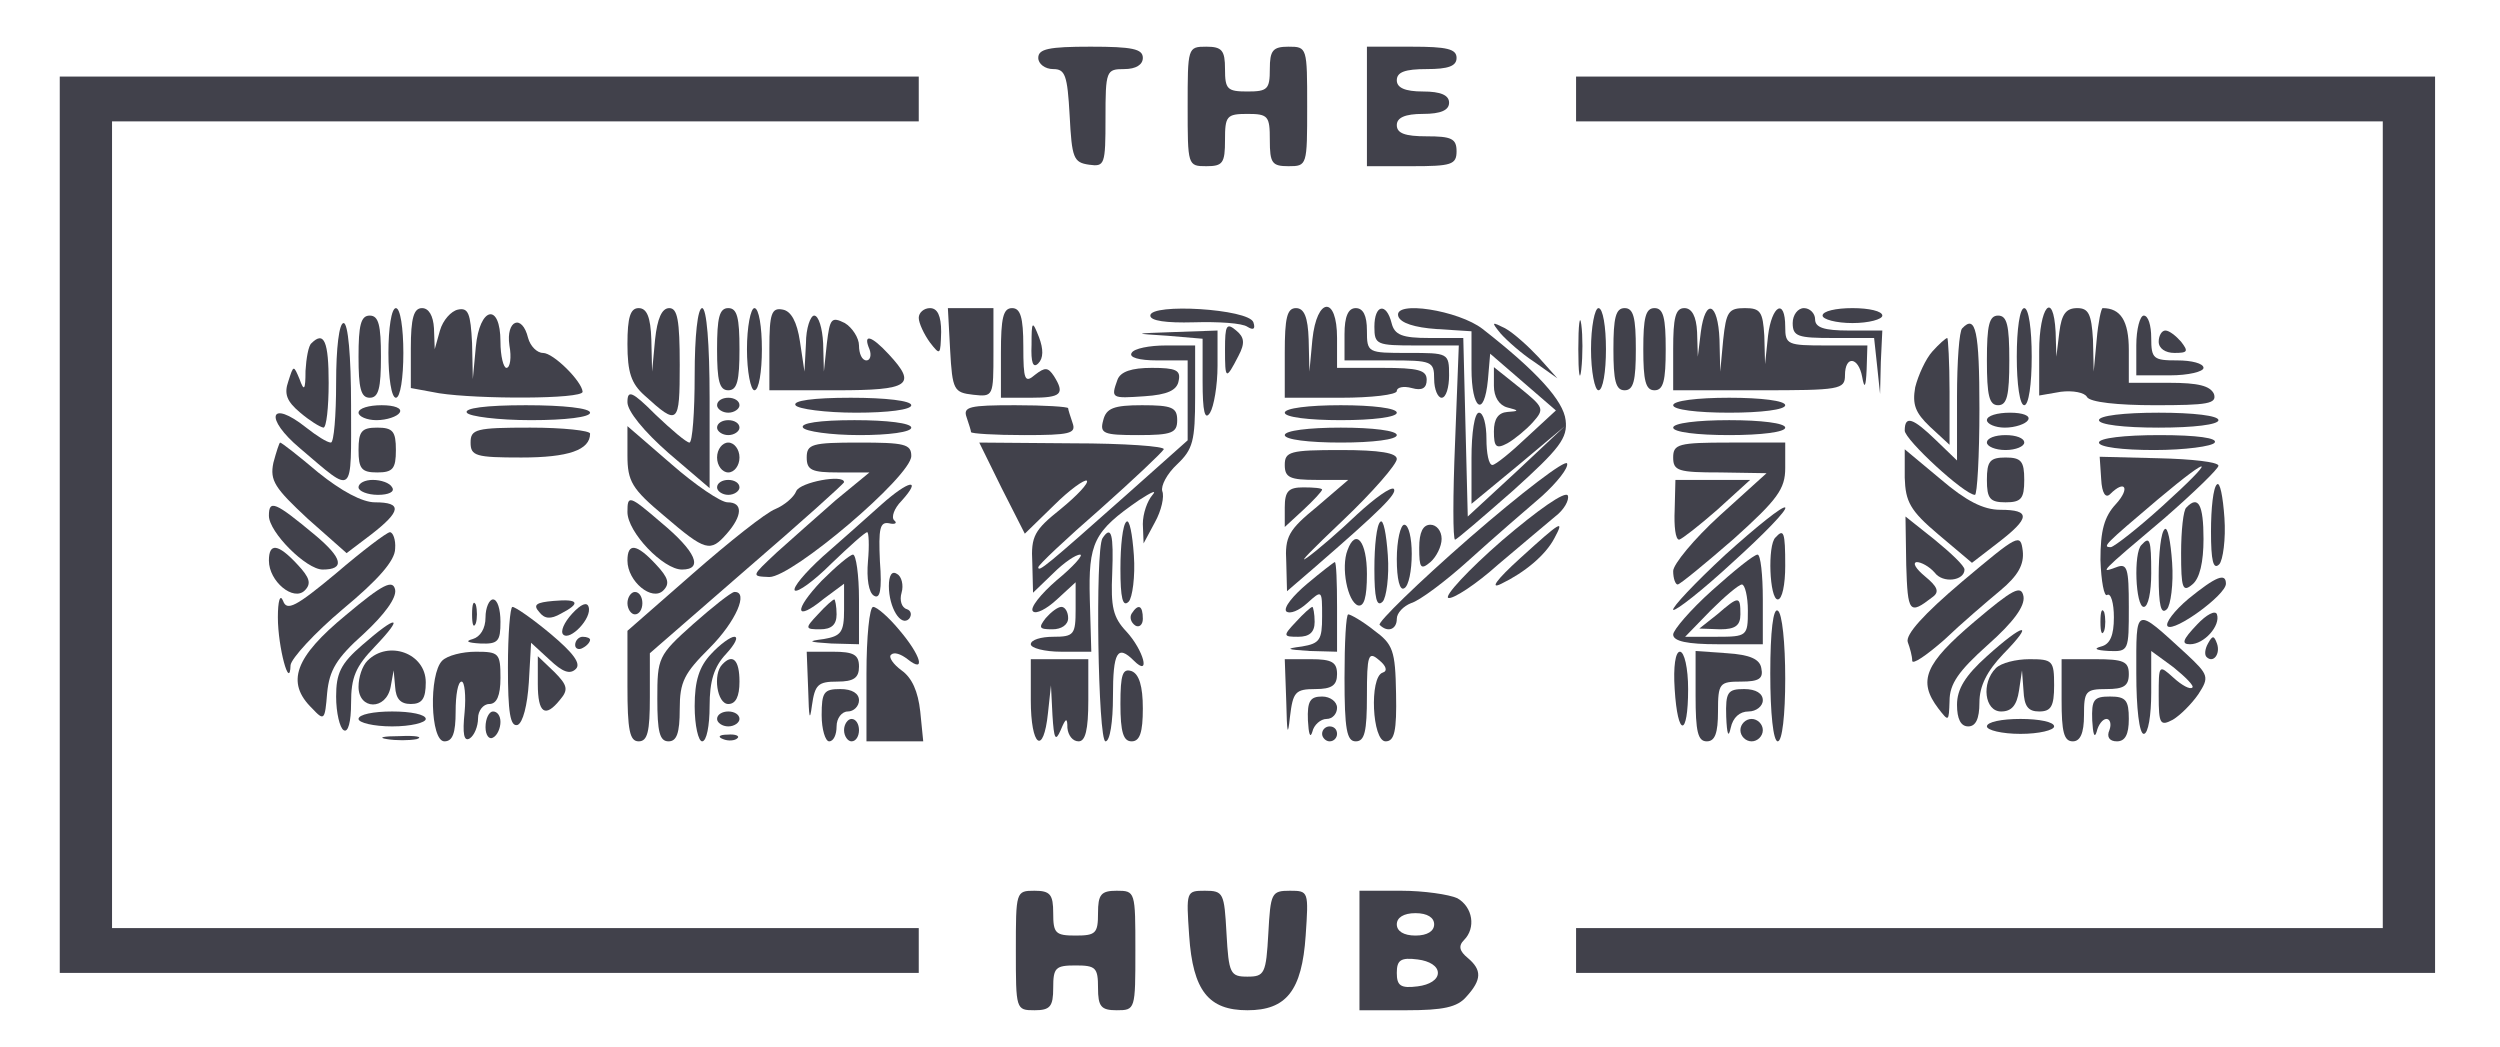 <svg width="222" height="93" viewBox="0 0 222 93" fill="none" xmlns="http://www.w3.org/2000/svg">
<path d="M92.198 5.14C92.198 5.671 92.795 6.135 93.525 6.135C94.586 6.135 94.785 6.666 94.984 10.248C95.183 14.028 95.316 14.427 96.709 14.626C98.102 14.824 98.168 14.626 98.168 10.513C98.168 6.268 98.234 6.135 99.826 6.135C100.887 6.135 101.484 5.737 101.484 5.14C101.484 4.344 100.556 4.145 96.841 4.145C93.127 4.145 92.198 4.344 92.198 5.14Z" fill="#41414B"/>
<path d="M105.464 9.452C105.464 14.692 105.464 14.758 107.122 14.758C108.582 14.758 108.781 14.493 108.781 12.437C108.781 10.314 108.913 10.115 110.77 10.115C112.628 10.115 112.76 10.314 112.76 12.437C112.76 14.493 112.959 14.758 114.419 14.758C116.077 14.758 116.077 14.692 116.077 9.452C116.077 4.212 116.077 4.146 114.419 4.146C113.026 4.146 112.76 4.477 112.76 6.135C112.76 7.926 112.561 8.125 110.77 8.125C108.98 8.125 108.781 7.926 108.781 6.135C108.781 4.477 108.515 4.146 107.122 4.146C105.464 4.146 105.464 4.212 105.464 9.452Z" fill="#41414B"/>
<path d="M121.383 9.452V14.758H125.363C128.878 14.758 129.343 14.626 129.343 13.432C129.343 12.304 128.878 12.105 126.689 12.105C124.766 12.105 124.036 11.84 124.036 11.11C124.036 10.447 124.766 10.115 126.358 10.115C127.95 10.115 128.679 9.784 128.679 9.12C128.679 8.457 127.95 8.125 126.358 8.125C124.766 8.125 124.036 7.794 124.036 7.13C124.036 6.401 124.766 6.135 126.689 6.135C128.613 6.135 129.343 5.87 129.343 5.141C129.343 4.345 128.48 4.146 125.363 4.146H121.383V9.452Z" fill="#41414B"/>
<path d="M5.306 46.596V86.394H43.446H81.585V84.404V82.414H45.767H9.949V46.596V10.778H45.767H81.585V8.788V6.799H43.446H5.306V46.596Z" fill="#41414B"/>
<path d="M139.955 8.788V10.778H175.773H211.591V46.596V82.414H175.773H139.955V84.404V86.394H178.095H216.234V46.596V6.799H178.095H139.955V8.788Z" fill="#41414B"/>
<path d="M34.492 31.34C34.492 33.529 34.757 35.32 35.155 35.32C35.553 35.32 35.818 33.529 35.818 31.34C35.818 29.152 35.553 27.361 35.155 27.361C34.757 27.361 34.492 29.152 34.492 31.34Z" fill="#41414B"/>
<path d="M36.481 30.943V34.458L39.002 34.922C42.451 35.453 51.737 35.453 51.737 34.79C51.671 33.861 49.15 31.341 48.221 31.341C47.691 31.341 47.094 30.744 46.895 30.014C46.364 27.825 44.905 28.422 45.237 30.677C45.436 31.739 45.303 32.667 44.971 32.667C44.706 32.667 44.441 31.606 44.441 30.346C44.441 26.83 42.584 27.228 42.252 30.81L41.987 33.662L41.92 30.478C41.788 27.825 41.589 27.294 40.66 27.494C40.063 27.626 39.333 28.422 39.068 29.351L38.604 31.009L38.537 29.152C38.471 28.024 38.073 27.361 37.476 27.361C36.746 27.361 36.481 28.223 36.481 30.943Z" fill="#41414B"/>
<path d="M55.717 30.545C55.717 33.065 56.048 34.06 57.242 35.121C60.227 37.841 60.36 37.708 60.36 32.402C60.36 28.422 60.161 27.361 59.431 27.361C58.768 27.361 58.37 28.29 58.171 30.147L57.906 32.999L57.839 30.147C57.773 28.157 57.441 27.361 56.712 27.361C55.982 27.361 55.717 28.157 55.717 30.545Z" fill="#41414B"/>
<path d="M61.687 33.33C61.687 36.581 61.487 39.3 61.222 39.3C60.957 39.3 59.63 38.172 58.237 36.846C56.115 34.723 55.717 34.591 55.717 35.718C55.717 36.514 57.176 38.305 59.365 40.229L63.013 43.346V35.387C63.013 30.478 62.748 27.361 62.35 27.361C61.952 27.361 61.687 29.815 61.687 33.33Z" fill="#41414B"/>
<path d="M63.676 31.009C63.676 33.794 63.876 34.657 64.671 34.657C65.467 34.657 65.666 33.794 65.666 31.009C65.666 28.223 65.467 27.36 64.671 27.36C63.876 27.36 63.676 28.223 63.676 31.009Z" fill="#41414B"/>
<path d="M66.33 31.009C66.33 32.998 66.661 34.657 66.993 34.657C67.391 34.657 67.656 32.998 67.656 31.009C67.656 29.019 67.391 27.36 66.993 27.36C66.661 27.36 66.33 29.019 66.33 31.009Z" fill="#41414B"/>
<path d="M68.32 30.942V34.657H74.289C80.79 34.657 81.453 34.192 78.932 31.473C77.34 29.748 76.611 29.616 77.208 31.009C77.407 31.539 77.274 32.004 76.942 32.004C76.544 32.004 76.279 31.407 76.279 30.677C76.279 30.014 75.682 29.085 75.019 28.687C73.825 28.09 73.692 28.289 73.427 30.478L73.162 32.998L73.095 30.478C73.029 29.151 72.697 28.024 72.299 28.024C71.968 28.024 71.57 29.151 71.57 30.478L71.437 32.998L71.039 30.345C70.774 28.554 70.243 27.626 69.513 27.493C68.519 27.294 68.32 27.825 68.32 30.942Z" fill="#41414B"/>
<path d="M81.585 28.223C81.585 28.687 82.05 29.682 82.58 30.412C83.509 31.606 83.509 31.54 83.575 29.483C83.575 28.024 83.244 27.361 82.58 27.361C82.05 27.361 81.585 27.759 81.585 28.223Z" fill="#41414B"/>
<path d="M84.371 31.075C84.57 34.657 84.703 34.856 86.427 35.055C88.218 35.254 88.218 35.188 88.218 31.274V27.361H86.228H84.172L84.371 31.075Z" fill="#41414B"/>
<path d="M88.882 31.34V35.32H91.535C94.254 35.32 94.586 34.989 93.591 33.397C93.06 32.601 92.795 32.601 91.933 33.264C91.004 34.06 90.871 33.795 90.871 30.744C90.871 28.157 90.606 27.361 89.876 27.361C89.081 27.361 88.882 28.223 88.882 31.34Z" fill="#41414B"/>
<path d="M102.147 28.024C102.147 28.488 103.54 28.688 105.995 28.621C108.183 28.555 110.306 28.688 110.77 29.019C111.301 29.351 111.5 29.218 111.301 28.621C110.903 27.427 102.147 26.897 102.147 28.024Z" fill="#41414B"/>
<path d="M114.087 31.34V35.32H119.062C121.781 35.32 124.036 35.055 124.036 34.723C124.036 34.392 124.633 34.259 125.363 34.458C126.292 34.723 126.69 34.458 126.69 33.728C126.69 32.866 125.96 32.667 122.71 32.667H118.73V30.014C118.73 26.233 116.939 26.366 116.541 30.147L116.276 32.999L116.209 30.147C116.143 28.157 115.811 27.361 115.082 27.361C114.286 27.361 114.087 28.223 114.087 31.34Z" fill="#41414B"/>
<path d="M119.393 29.682V32.004H123.373C127.154 32.004 127.353 32.07 127.353 33.662C127.353 34.591 127.685 35.32 128.016 35.32C128.414 35.32 128.679 34.392 128.679 33.33C128.679 31.34 128.613 31.34 125.031 31.34C121.45 31.34 121.383 31.34 121.383 29.351C121.383 28.024 121.052 27.361 120.388 27.361C119.725 27.361 119.393 28.09 119.393 29.682Z" fill="#41414B"/>
<path d="M122.046 29.019C122.046 30.611 122.245 30.677 125.761 30.677H129.542L129.21 39.3C129.011 44.009 129.011 47.923 129.21 47.923C129.343 47.923 131.664 45.933 134.384 43.545C138.496 39.831 139.226 38.902 139.027 37.31C138.828 35.586 136.506 32.999 131.664 29.218C129.542 27.56 123.705 26.631 124.169 28.09C124.368 28.687 125.628 29.085 127.552 29.218L130.669 29.417V32.733C130.669 36.382 131.797 37.178 132.128 33.728L132.327 31.407L135.246 33.927L138.164 36.448L135.578 38.836C134.185 40.162 132.792 41.29 132.526 41.29C132.195 41.29 131.996 40.229 131.996 38.968C131.996 37.708 131.731 36.647 131.333 36.647C130.935 36.647 130.669 38.438 130.669 40.693V44.739L134.848 41.29L138.96 37.841L134.649 41.887L130.338 45.867L130.139 37.973L129.94 30.014H126.955C124.501 30.014 123.837 29.748 123.572 28.687C123.108 26.83 122.046 27.029 122.046 29.019Z" fill="#41414B"/>
<path d="M140.155 31.009C140.155 33.198 140.287 33.994 140.42 32.8C140.553 31.606 140.553 29.815 140.42 28.82C140.287 27.825 140.155 28.82 140.155 31.009Z" fill="#41414B"/>
<path d="M141.282 31.009C141.282 32.998 141.614 34.657 141.945 34.657C142.343 34.657 142.609 32.998 142.609 31.009C142.609 29.019 142.343 27.36 141.945 27.36C141.614 27.36 141.282 29.019 141.282 31.009Z" fill="#41414B"/>
<path d="M143.272 31.009C143.272 33.794 143.471 34.657 144.267 34.657C145.063 34.657 145.262 33.794 145.262 31.009C145.262 28.223 145.063 27.36 144.267 27.36C143.471 27.36 143.272 28.223 143.272 31.009Z" fill="#41414B"/>
<path d="M145.925 31.009C145.925 33.794 146.124 34.657 146.92 34.657C147.716 34.657 147.915 33.794 147.915 31.009C147.915 28.223 147.716 27.36 146.92 27.36C146.124 27.36 145.925 28.223 145.925 31.009Z" fill="#41414B"/>
<path d="M148.578 31.009V34.657H156.206C163.37 34.657 163.834 34.59 163.834 33.33C163.834 31.539 165.028 31.672 165.36 33.463C165.559 34.59 165.691 34.391 165.758 32.8L165.824 30.677H162.176C158.727 30.677 158.528 30.611 158.528 29.019C158.528 26.432 157.334 27.095 157.002 29.815L156.737 32.335L156.671 29.815C156.538 27.692 156.339 27.36 154.946 27.36C153.487 27.36 153.288 27.692 153.022 30.146L152.757 32.998L152.691 30.146C152.558 26.83 151.431 26.432 151.033 29.483L150.767 31.672L150.701 29.483C150.635 28.09 150.237 27.36 149.573 27.36C148.777 27.36 148.578 28.223 148.578 31.009Z" fill="#41414B"/>
<path d="M159.191 28.688C159.191 29.881 159.655 30.014 162.773 30.014H166.421L166.686 32.468L166.951 34.989L167.018 32.137L167.15 29.351H164.166C161.977 29.351 161.181 29.085 161.181 28.356C161.181 27.825 160.716 27.361 160.186 27.361C159.655 27.361 159.191 27.958 159.191 28.688Z" fill="#41414B"/>
<path d="M161.844 28.024C161.844 28.356 163.038 28.688 164.497 28.688C165.957 28.688 167.151 28.356 167.151 28.024C167.151 27.626 165.957 27.361 164.497 27.361C163.038 27.361 161.844 27.626 161.844 28.024Z" fill="#41414B"/>
<path d="M179.09 31.672C179.09 34.126 179.355 35.983 179.753 35.983C180.151 35.983 180.416 34.126 180.416 31.672C180.416 29.218 180.151 27.361 179.753 27.361C179.355 27.361 179.09 29.218 179.09 31.672Z" fill="#41414B"/>
<path d="M181.08 31.208V35.121L183.003 34.789C184.065 34.657 185.126 34.856 185.325 35.254C185.59 35.718 188.044 35.983 191.361 35.983C196.07 35.983 196.866 35.851 196.601 34.989C196.269 34.259 195.208 33.993 192.621 33.993H189.039V31.075C189.039 28.488 188.31 27.361 186.718 27.361C186.585 27.361 186.32 28.621 186.187 30.146L185.922 32.999L185.856 30.146C185.723 27.891 185.458 27.361 184.463 27.361C183.468 27.361 183.07 27.891 182.871 29.483L182.605 31.672L182.539 29.483C182.34 25.702 181.08 27.228 181.08 31.208Z" fill="#41414B"/>
<path d="M31.838 31.672C31.838 34.458 32.037 35.32 32.833 35.32C33.629 35.32 33.828 34.458 33.828 31.672C33.828 28.886 33.629 28.024 32.833 28.024C32.037 28.024 31.838 28.886 31.838 31.672Z" fill="#41414B"/>
<path d="M176.437 32.004C176.437 35.121 176.636 35.983 177.432 35.983C178.228 35.983 178.427 35.121 178.427 32.004C178.427 28.886 178.228 28.024 177.432 28.024C176.636 28.024 176.437 28.886 176.437 32.004Z" fill="#41414B"/>
<path d="M189.703 30.677V33.331H192.687C194.346 33.331 195.672 32.999 195.672 32.667C195.672 32.269 194.611 32.004 193.351 32.004C191.228 32.004 191.029 31.871 191.029 30.014C191.029 28.887 190.764 28.024 190.366 28.024C190.034 28.024 189.703 29.218 189.703 30.677Z" fill="#41414B"/>
<path d="M29.848 33.994C29.848 36.912 29.649 39.3 29.384 39.3C29.052 39.3 28.124 38.703 27.195 37.974C23.945 35.387 23.414 37.111 26.665 39.831C31.507 43.943 31.175 44.209 31.175 36.05C31.175 31.606 30.91 28.687 30.512 28.687C30.114 28.687 29.848 30.876 29.848 33.994Z" fill="#41414B"/>
<path d="M91.601 30.611C91.535 32.203 91.734 32.733 92.198 32.269C92.663 31.805 92.663 31.009 92.265 29.948C91.668 28.422 91.601 28.488 91.601 30.611Z" fill="#41414B"/>
<path d="M108.781 31.009C108.781 33.728 108.847 33.794 109.974 31.606C110.571 30.478 110.505 29.947 109.775 29.351C108.913 28.621 108.781 28.886 108.781 31.009Z" fill="#41414B"/>
<path d="M133.256 29.616C133.787 30.213 135.114 31.407 136.241 32.136L138.297 33.596L136.639 31.738C135.71 30.744 134.384 29.55 133.654 29.152C132.46 28.555 132.394 28.555 133.256 29.616Z" fill="#41414B"/>
<path d="M174.248 29.151C173.982 29.35 173.783 32.136 173.783 35.254V40.892L171.926 39.101C169.87 37.111 169.14 36.846 169.14 38.239C169.14 39.035 174.447 43.943 175.375 43.943C175.574 43.943 175.773 40.494 175.773 36.315C175.773 29.35 175.442 27.891 174.248 29.151Z" fill="#41414B"/>
<path d="M103.673 29.815L106.791 30.08V33.861C106.791 36.581 106.99 37.376 107.454 36.647C107.785 36.116 108.117 34.259 108.117 32.468V29.351L104.336 29.483C100.556 29.616 100.556 29.616 103.673 29.815Z" fill="#41414B"/>
<path d="M191.692 30.345C191.692 30.942 192.289 31.34 193.085 31.34C194.279 31.34 194.346 31.208 193.682 30.345C193.218 29.815 192.621 29.35 192.289 29.35C191.958 29.35 191.692 29.815 191.692 30.345Z" fill="#41414B"/>
<path d="M27.659 30.478C27.394 30.677 27.195 31.805 27.129 32.933C27.129 34.657 26.996 34.79 26.598 33.662C26.067 32.402 26.067 32.402 25.603 33.861C25.205 34.989 25.471 35.652 26.664 36.647C27.527 37.377 28.389 37.907 28.721 37.974C28.986 37.974 29.185 36.183 29.185 33.994C29.185 30.346 28.787 29.351 27.659 30.478Z" fill="#41414B"/>
<path d="M171.595 31.208C170.998 31.871 170.335 33.33 170.069 34.392C169.804 35.917 170.069 36.647 171.396 37.907L173.12 39.499V34.79C173.12 32.136 172.988 30.014 172.921 30.014C172.789 30.014 172.192 30.544 171.595 31.208Z" fill="#41414B"/>
<path d="M100.489 31.341C100.224 31.739 101.153 32.004 102.745 32.004H105.464V35.586V39.101L100.025 43.943C92.928 50.245 92.198 50.842 92.198 50.377C92.198 50.178 94.653 47.857 97.704 45.204C100.688 42.55 103.209 40.163 103.342 39.897C103.474 39.632 99.826 39.367 95.249 39.367L86.958 39.3L88.948 43.346L91.004 47.392L93.591 44.872C94.984 43.479 96.311 42.55 96.51 42.683C96.709 42.882 95.647 44.01 94.188 45.204C91.867 47.061 91.535 47.592 91.668 49.979L91.734 52.633L93.525 50.908C94.454 49.979 95.515 49.25 95.913 49.25C96.244 49.25 95.316 50.311 93.856 51.505C92.397 52.765 91.402 54.025 91.734 54.291C91.999 54.556 92.928 54.092 93.856 53.23L95.515 51.704V54.092C95.515 56.347 95.382 56.546 93.525 56.546C92.464 56.546 91.535 56.811 91.535 57.209C91.535 57.541 92.729 57.873 94.254 57.873H96.908L96.775 53.23C96.642 48.188 97.107 47.194 101.153 44.408C102.28 43.678 102.745 43.479 102.347 43.943C101.882 44.474 101.484 45.602 101.484 46.53L101.551 48.255L102.546 46.398C103.143 45.336 103.408 44.076 103.209 43.612C103.076 43.147 103.607 42.086 104.536 41.224C105.929 39.897 106.128 39.168 106.128 35.188V30.677H103.541C102.081 30.677 100.688 30.943 100.489 31.341Z" fill="#41414B"/>
<path d="M99.229 33.728C98.632 35.387 98.698 35.387 101.617 35.188C103.673 35.055 104.535 34.657 104.668 33.795C104.867 32.866 104.403 32.667 102.28 32.667C100.489 32.667 99.494 32.999 99.229 33.728Z" fill="#41414B"/>
<path d="M132.659 34.259C132.659 35.254 133.123 35.984 133.853 36.183C134.914 36.448 134.914 36.514 133.853 36.581C133.057 36.647 132.659 37.178 132.659 38.305C132.659 39.698 132.858 39.897 133.853 39.366C134.45 39.035 135.511 38.172 136.108 37.509C137.17 36.315 137.103 36.183 134.981 34.458L132.659 32.601V34.259Z" fill="#41414B"/>
<path d="M63.676 35.984C63.676 36.315 64.141 36.647 64.671 36.647C65.202 36.647 65.666 36.315 65.666 35.984C65.666 35.586 65.202 35.32 64.671 35.32C64.141 35.32 63.676 35.586 63.676 35.984Z" fill="#41414B"/>
<path d="M70.641 35.984C70.84 36.315 73.294 36.647 76.014 36.647C78.866 36.647 80.922 36.382 80.922 35.984C80.922 35.586 78.667 35.32 75.549 35.32C72.167 35.32 70.376 35.586 70.641 35.984Z" fill="#41414B"/>
<path d="M148.578 35.984C148.578 36.382 150.701 36.647 153.553 36.647C156.405 36.647 158.528 36.382 158.528 35.984C158.528 35.586 156.405 35.32 153.553 35.32C150.701 35.32 148.578 35.586 148.578 35.984Z" fill="#41414B"/>
<path d="M31.838 36.647C31.838 36.978 32.568 37.31 33.43 37.31C34.359 37.31 35.287 36.978 35.486 36.647C35.752 36.249 35.022 35.983 33.894 35.983C32.767 35.983 31.838 36.249 31.838 36.647Z" fill="#41414B"/>
<path d="M41.456 36.647C41.655 36.978 44.242 37.31 47.16 37.31C50.211 37.31 52.4 37.045 52.4 36.647C52.4 36.249 50.079 35.983 46.696 35.983C43.114 35.983 41.191 36.249 41.456 36.647Z" fill="#41414B"/>
<path d="M85.831 37.045C86.029 37.642 86.228 38.239 86.228 38.371C86.228 38.504 88.351 38.637 90.938 38.637C94.984 38.637 95.581 38.504 95.249 37.575C95.05 36.978 94.851 36.382 94.851 36.249C94.851 36.116 92.729 35.983 90.142 35.983C86.096 35.983 85.499 36.116 85.831 37.045Z" fill="#41414B"/>
<path d="M97.969 37.31C97.637 38.504 97.969 38.637 101.086 38.637C104.071 38.637 104.535 38.438 104.535 37.31C104.535 36.182 104.071 35.983 101.418 35.983C98.897 35.983 98.234 36.249 97.969 37.31Z" fill="#41414B"/>
<path d="M114.087 36.647C114.087 37.045 116.209 37.31 119.062 37.31C121.914 37.31 124.036 37.045 124.036 36.647C124.036 36.249 121.914 35.983 119.062 35.983C116.209 35.983 114.087 36.249 114.087 36.647Z" fill="#41414B"/>
<path d="M176.437 37.31C176.437 37.642 177.166 37.974 178.029 37.974C178.957 37.974 179.886 37.642 180.085 37.31C180.35 36.912 179.621 36.647 178.493 36.647C177.365 36.647 176.437 36.912 176.437 37.31Z" fill="#41414B"/>
<path d="M186.386 37.31C186.386 37.708 188.575 37.974 191.693 37.974C194.81 37.974 196.999 37.708 196.999 37.31C196.999 36.912 194.81 36.647 191.693 36.647C188.575 36.647 186.386 36.912 186.386 37.31Z" fill="#41414B"/>
<path d="M63.676 37.973C63.676 38.305 64.141 38.637 64.671 38.637C65.202 38.637 65.666 38.305 65.666 37.973C65.666 37.575 65.202 37.31 64.671 37.31C64.141 37.31 63.676 37.575 63.676 37.973Z" fill="#41414B"/>
<path d="M71.304 37.973C71.503 38.305 73.758 38.637 76.345 38.637C78.932 38.637 80.922 38.371 80.922 37.973C80.922 37.575 78.799 37.31 75.881 37.31C72.764 37.31 71.039 37.575 71.304 37.973Z" fill="#41414B"/>
<path d="M148.578 37.973C148.578 38.371 150.701 38.637 153.553 38.637C156.405 38.637 158.528 38.371 158.528 37.973C158.528 37.575 156.405 37.31 153.553 37.31C150.701 37.31 148.578 37.575 148.578 37.973Z" fill="#41414B"/>
<path d="M31.838 39.963C31.838 41.621 32.103 41.953 33.496 41.953C34.889 41.953 35.155 41.621 35.155 39.963C35.155 38.305 34.889 37.973 33.496 37.973C32.103 37.973 31.838 38.305 31.838 39.963Z" fill="#41414B"/>
<path d="M41.788 39.3C41.788 40.494 42.252 40.627 46.298 40.627C50.477 40.627 52.4 39.963 52.4 38.504C52.4 38.239 50.013 37.973 47.094 37.973C42.252 37.973 41.788 38.106 41.788 39.3Z" fill="#41414B"/>
<path d="M55.717 40.428C55.717 42.749 56.115 43.413 58.967 45.8C62.681 48.984 63.079 49.051 64.539 47.392C65.932 45.8 65.998 44.606 64.605 44.606C64.008 44.606 61.753 43.081 59.63 41.224L55.717 37.841V40.428Z" fill="#41414B"/>
<path d="M114.087 38.636C114.087 39.035 116.209 39.3 119.062 39.3C121.914 39.3 124.036 39.035 124.036 38.636C124.036 38.239 121.914 37.973 119.062 37.973C116.209 37.973 114.087 38.239 114.087 38.636Z" fill="#41414B"/>
<path d="M176.437 39.3C176.437 39.632 177.166 39.963 178.095 39.963C179.024 39.963 179.753 39.632 179.753 39.3C179.753 38.902 179.024 38.637 178.095 38.637C177.166 38.637 176.437 38.902 176.437 39.3Z" fill="#41414B"/>
<path d="M186.386 39.3C186.386 39.698 188.442 39.963 191.295 39.963C194.014 39.963 196.468 39.632 196.667 39.3C196.933 38.902 195.142 38.637 191.759 38.637C188.641 38.637 186.386 38.902 186.386 39.3Z" fill="#41414B"/>
<path d="M24.277 41.091C23.945 42.683 24.409 43.346 27.328 46.066L30.777 49.117L32.966 47.459C35.619 45.402 35.752 44.606 33.297 44.606C32.17 44.606 30.313 43.611 28.256 41.953C26.532 40.494 25.006 39.3 24.874 39.3C24.807 39.3 24.542 40.096 24.277 41.091Z" fill="#41414B"/>
<path d="M63.676 40.627C63.676 41.356 64.141 41.953 64.671 41.953C65.202 41.953 65.666 41.356 65.666 40.627C65.666 39.897 65.202 39.3 64.671 39.3C64.141 39.3 63.676 39.897 63.676 40.627Z" fill="#41414B"/>
<path d="M71.636 40.627C71.636 41.754 72.1 41.953 74.422 41.953H77.208L74.223 44.407C72.631 45.8 70.243 47.923 68.983 49.05C66.728 51.173 66.661 51.173 68.32 51.239C70.376 51.239 80.922 42.285 80.922 40.494C80.922 39.433 80.325 39.3 76.279 39.3C72.1 39.3 71.636 39.433 71.636 40.627Z" fill="#41414B"/>
<path d="M148.578 40.627C148.578 41.821 149.043 41.953 152.757 41.953L156.87 42.02L152.691 45.8C150.436 47.857 148.578 50.112 148.578 50.709C148.578 51.372 148.777 51.903 148.976 51.903C149.175 51.903 151.431 50.046 153.951 47.857C157.865 44.341 158.528 43.413 158.528 41.555V39.3H153.553C149.043 39.3 148.578 39.433 148.578 40.627Z" fill="#41414B"/>
<path d="M114.087 41.29C114.087 42.417 114.551 42.616 116.939 42.616H119.725L116.939 45.004C114.419 47.06 114.087 47.657 114.22 49.913L114.286 52.499L116.674 50.443C122.643 45.27 124.103 43.81 123.771 43.412C123.506 43.213 122.113 44.208 120.521 45.668C118.995 47.127 117.005 48.851 116.077 49.515C115.148 50.178 116.607 48.719 119.261 46.198C121.914 43.678 124.036 41.224 124.036 40.759C124.036 40.228 122.577 39.963 119.062 39.963C114.551 39.963 114.087 40.096 114.087 41.29Z" fill="#41414B"/>
<path d="M169.14 42.417C169.207 44.54 169.605 45.336 172.125 47.459L175.11 49.979L177.432 48.188C180.284 45.999 180.35 45.27 177.631 45.27C176.105 45.27 174.579 44.474 172.324 42.55L169.14 39.897V42.417Z" fill="#41414B"/>
<path d="M130.536 47.724C125.893 51.77 122.312 55.286 122.511 55.485C123.24 56.214 124.036 55.883 124.036 54.954C124.036 54.423 124.633 53.827 125.296 53.561C126.026 53.362 128.348 51.638 130.47 49.714C132.593 47.791 135.511 45.27 136.904 44.076C138.231 42.882 139.292 41.556 139.159 41.157C139.027 40.76 135.113 43.744 130.536 47.724Z" fill="#41414B"/>
<path d="M176.437 42.617C176.437 44.275 176.702 44.606 178.095 44.606C179.488 44.606 179.753 44.275 179.753 42.617C179.753 40.958 179.488 40.627 178.095 40.627C176.702 40.627 176.437 40.958 176.437 42.617Z" fill="#41414B"/>
<path d="M186.585 42.55C186.651 43.811 186.983 44.275 187.381 43.877C188.708 42.55 189.172 43.346 187.912 44.739C186.85 45.867 186.519 47.127 186.519 49.714C186.585 51.638 186.85 53.03 187.116 52.831C187.447 52.632 187.713 53.561 187.713 54.821C187.713 56.413 187.381 57.209 186.585 57.408C185.855 57.607 186.121 57.74 187.248 57.806C189.039 57.873 189.039 57.806 189.039 53.893C189.039 50.444 188.907 49.979 187.912 50.377C186.452 50.908 186.32 50.974 192.223 45.999C194.81 43.744 196.999 41.622 196.999 41.356C196.999 41.025 194.611 40.759 191.692 40.693L186.452 40.56L186.585 42.55ZM192.024 44.938C189.835 46.928 187.779 48.52 187.447 48.586C186.651 48.586 186.85 48.387 191.626 44.341C196.601 40.163 196.866 40.56 192.024 44.938Z" fill="#41414B"/>
<path d="M31.838 43.28C31.838 43.611 32.634 43.943 33.563 43.943C34.491 43.943 35.088 43.678 34.823 43.28C34.624 42.882 33.828 42.616 33.098 42.616C32.435 42.616 31.838 42.882 31.838 43.28Z" fill="#41414B"/>
<path d="M63.676 43.28C63.676 43.611 64.141 43.943 64.671 43.943C65.202 43.943 65.666 43.611 65.666 43.28C65.666 42.882 65.202 42.616 64.671 42.616C64.141 42.616 63.676 42.882 63.676 43.28Z" fill="#41414B"/>
<path d="M70.707 43.612C70.508 44.142 69.646 44.872 68.85 45.203C67.988 45.535 64.738 48.122 61.554 50.908L55.717 56.015V60.924C55.717 64.837 55.916 65.832 56.712 65.832C57.508 65.832 57.707 64.97 57.707 61.919V58.005L66.329 50.51C71.105 46.398 74.952 42.948 74.952 42.816C74.952 42.086 71.039 42.816 70.707 43.612Z" fill="#41414B"/>
<path d="M78.269 44.805C76.942 45.999 74.621 48.056 73.029 49.448C71.503 50.841 70.376 52.168 70.575 52.433C70.84 52.632 72.299 51.571 73.825 50.045C75.417 48.52 76.81 47.26 77.009 47.26C77.141 47.26 77.208 48.387 77.075 49.846C76.942 51.372 77.141 52.632 77.606 52.898C78.136 53.229 78.335 52.433 78.136 49.846C78.004 46.928 78.136 46.331 78.932 46.464C79.463 46.596 79.728 46.464 79.397 46.198C79.131 45.933 79.397 45.137 80.06 44.474C81.917 42.417 80.723 42.617 78.269 44.805Z" fill="#41414B"/>
<path d="M148.711 45.27C148.645 46.729 148.777 47.923 149.109 47.923C149.374 47.856 150.9 46.663 152.492 45.27L155.41 42.617H152.094H148.777L148.711 45.27Z" fill="#41414B"/>
<path d="M196.866 43.015C196.535 43.28 196.336 45.137 196.336 47.193C196.336 49.78 196.535 50.642 197.065 50.112C197.397 49.78 197.662 47.857 197.53 45.999C197.397 44.076 197.132 42.749 196.866 43.015Z" fill="#41414B"/>
<path d="M114.087 45.07V46.795L115.745 45.269C116.674 44.407 117.403 43.611 117.403 43.478C117.403 43.346 116.674 43.279 115.745 43.279C114.419 43.279 114.087 43.611 114.087 45.07Z" fill="#41414B"/>
<path d="M133.389 47.989C130.338 50.643 128.215 52.964 128.613 53.097C129.011 53.23 131.067 51.903 133.057 50.112C135.113 48.387 137.369 46.464 138.098 45.867C138.894 45.27 139.359 44.408 139.226 44.01C139.027 43.545 136.573 45.27 133.389 47.989Z" fill="#41414B"/>
<path d="M55.717 45.469C55.717 47.26 58.901 50.576 60.559 50.576C62.482 50.576 61.819 48.984 58.702 46.397C55.849 43.943 55.717 43.943 55.717 45.469Z" fill="#41414B"/>
<path d="M23.879 45.8C23.879 47.26 27.195 50.576 28.654 50.576C30.644 50.576 30.445 49.581 27.991 47.525C24.409 44.54 23.879 44.341 23.879 45.8Z" fill="#41414B"/>
<path d="M153.221 49.249C150.502 51.77 148.446 53.959 148.578 54.158C148.777 54.291 151.165 52.433 153.885 49.913C156.604 47.459 158.727 45.27 158.528 45.071C158.329 44.872 155.941 46.795 153.221 49.249Z" fill="#41414B"/>
<path d="M194.147 45.071C193.881 45.27 193.682 47.127 193.682 49.117C193.682 52.234 193.815 52.632 194.677 51.903C195.341 51.372 195.672 49.913 195.672 47.857C195.672 44.806 195.208 43.943 194.147 45.071Z" fill="#41414B"/>
<path d="M100.025 46.331C99.693 46.596 99.494 48.453 99.494 50.51C99.494 53.097 99.693 53.959 100.224 53.428C100.556 53.097 100.821 51.173 100.688 49.316C100.556 47.392 100.29 46.066 100.025 46.331Z" fill="#41414B"/>
<path d="M122.577 46.331C122.245 46.596 122.046 48.453 122.046 50.51C122.046 53.097 122.245 53.959 122.776 53.428C123.108 53.097 123.373 51.173 123.24 49.316C123.108 47.392 122.842 46.066 122.577 46.331Z" fill="#41414B"/>
<path d="M169.273 50.178C169.406 54.423 169.538 54.622 171.595 53.03C172.258 52.566 172.059 52.101 170.931 51.173C170.135 50.51 169.804 49.979 170.202 49.913C170.6 49.913 171.329 50.31 171.794 50.841C172.523 51.836 174.447 51.571 174.447 50.576C174.447 50.244 173.253 49.117 171.794 47.923L169.207 45.866L169.273 50.178Z" fill="#41414B"/>
<path d="M124.036 49.648C124.036 51.438 124.302 52.5 124.7 52.234C125.098 52.035 125.363 50.643 125.363 49.183C125.363 47.79 125.098 46.596 124.7 46.596C124.368 46.596 124.036 47.989 124.036 49.648Z" fill="#41414B"/>
<path d="M126.026 48.652C126.026 50.443 126.159 50.642 127.021 49.913C127.552 49.448 128.016 48.52 128.016 47.856C128.016 47.127 127.552 46.596 127.021 46.596C126.358 46.596 126.026 47.26 126.026 48.652Z" fill="#41414B"/>
<path d="M134.981 49.581C132.858 51.505 132.261 52.367 133.322 51.836C135.379 50.841 137.236 49.316 138.032 47.79C138.96 46.066 138.629 46.265 134.981 49.581Z" fill="#41414B"/>
<path d="M192.223 46.995C191.891 47.26 191.692 49.117 191.692 51.173C191.692 53.76 191.891 54.623 192.422 54.092C192.754 53.76 193.019 51.837 192.886 49.979C192.754 48.056 192.488 46.729 192.223 46.995Z" fill="#41414B"/>
<path d="M29.848 50.908C26.267 53.892 25.471 54.29 25.139 53.362C24.873 52.699 24.675 53.362 24.675 54.821C24.675 57.474 25.736 61.388 25.802 59.066C25.869 58.469 27.925 56.214 30.445 54.091C33.563 51.505 35.088 49.78 35.088 48.719C35.155 47.923 34.889 47.26 34.624 47.26C34.359 47.26 32.17 48.918 29.848 50.908Z" fill="#41414B"/>
<path d="M97.903 47.79C97.239 48.852 97.504 65.832 98.168 65.832C98.566 65.832 98.831 64.108 98.831 61.852C98.831 57.873 99.229 57.209 100.688 58.668C102.214 60.194 101.551 57.74 100.025 56.082C98.831 54.821 98.632 53.893 98.765 50.908C98.897 47.459 98.698 46.596 97.903 47.79Z" fill="#41414B"/>
<path d="M157.665 47.724C156.936 48.387 157.135 53.23 157.864 53.23C158.262 53.23 158.528 51.903 158.528 50.245C158.528 47.194 158.395 46.928 157.665 47.724Z" fill="#41414B"/>
<path d="M174.248 51.637C170.799 54.556 169.207 56.347 169.406 57.01C169.605 57.541 169.804 58.27 169.804 58.668C169.804 59.066 171.064 58.204 172.656 56.811C174.181 55.352 176.437 53.428 177.631 52.433C179.223 51.107 179.753 50.112 179.62 48.918C179.421 47.326 179.223 47.459 174.248 51.637Z" fill="#41414B"/>
<path d="M119.659 48.852C119.062 50.377 119.659 53.428 120.587 53.76C121.118 53.892 121.383 53.097 121.383 50.974C121.383 48.056 120.388 46.862 119.659 48.852Z" fill="#41414B"/>
<path d="M190.167 48.387C189.437 49.05 189.636 53.893 190.366 53.893C190.764 53.893 191.029 52.566 191.029 50.908C191.029 47.857 190.896 47.591 190.167 48.387Z" fill="#41414B"/>
<path d="M23.879 49.78C23.879 51.637 26.067 53.428 27.062 52.433C27.659 51.836 27.527 51.306 26.399 50.112C24.675 48.255 23.879 48.188 23.879 49.78Z" fill="#41414B"/>
<path d="M55.717 49.78C55.717 51.637 57.906 53.428 58.901 52.433C59.498 51.836 59.365 51.306 58.237 50.112C56.513 48.255 55.717 48.188 55.717 49.78Z" fill="#41414B"/>
<path d="M72.963 51.571C70.442 54.224 70.575 55.285 73.162 53.163L74.953 51.836V54.158C74.953 56.148 74.687 56.479 73.162 56.745C71.636 56.944 71.769 57.01 73.825 57.143L76.279 57.209V53.229C76.279 51.04 76.014 49.249 75.748 49.249C75.483 49.249 74.223 50.311 72.963 51.571Z" fill="#41414B"/>
<path d="M152.028 52.433C150.104 54.158 148.578 55.949 148.578 56.347C148.578 56.944 149.839 57.209 152.558 57.209H156.538V53.229C156.538 51.04 156.339 49.249 156.074 49.249C155.742 49.249 153.951 50.709 152.028 52.433ZM155.211 54.224C155.211 56.479 155.145 56.546 152.425 56.546H149.64L151.895 54.224C153.155 52.964 154.415 51.903 154.681 51.903C154.946 51.903 155.211 52.964 155.211 54.224Z" fill="#41414B"/>
<path d="M152.492 54.556L150.9 55.816L152.757 55.882C154.084 55.882 154.548 55.551 154.548 54.556C154.548 52.898 154.415 52.898 152.492 54.556Z" fill="#41414B"/>
<path d="M116.077 51.837C114.816 52.898 113.954 53.959 114.219 54.291C114.551 54.556 115.347 54.224 116.077 53.561C117.403 52.367 117.403 52.367 117.403 54.755C117.403 56.811 117.204 57.143 115.612 57.408C114.087 57.607 114.219 57.674 116.276 57.806L118.73 57.873V53.893C118.73 51.704 118.664 49.913 118.531 49.913C118.465 49.913 117.337 50.775 116.077 51.837Z" fill="#41414B"/>
<path d="M78.932 52.035C78.932 53.959 79.993 55.684 80.723 54.954C80.988 54.622 80.922 54.224 80.524 54.092C80.06 53.959 79.861 53.296 80.06 52.633C80.259 51.969 80.06 51.173 79.662 50.974C79.197 50.643 78.932 51.107 78.932 52.035Z" fill="#41414B"/>
<path d="M30.711 54.622C26.2 58.337 25.338 60.592 27.726 62.913C28.787 64.041 28.854 63.975 29.052 61.52C29.252 59.531 29.848 58.469 32.303 56.28C34.16 54.556 35.221 53.097 35.089 52.367C34.889 51.438 34.027 51.836 30.711 54.622Z" fill="#41414B"/>
<path d="M194.346 53.163C193.085 54.224 192.223 55.352 192.489 55.617C193.085 56.148 197.662 52.831 197.662 51.836C197.662 50.842 196.8 51.173 194.346 53.163Z" fill="#41414B"/>
<path d="M175.309 55.219C170.931 58.934 170.268 60.459 172.125 62.914C173.054 64.108 173.054 64.108 173.12 62.25C173.12 60.725 173.916 59.597 176.503 57.276C178.824 55.219 179.819 53.826 179.687 52.964C179.488 51.903 178.758 52.301 175.309 55.219Z" fill="#41414B"/>
<path d="M55.717 53.561C55.717 54.091 56.048 54.556 56.38 54.556C56.778 54.556 57.043 54.091 57.043 53.561C57.043 53.03 56.778 52.566 56.38 52.566C56.048 52.566 55.717 53.03 55.717 53.561Z" fill="#41414B"/>
<path d="M61.554 55.418C58.436 58.204 58.37 58.403 58.37 62.051C58.37 64.97 58.569 65.832 59.365 65.832C60.095 65.832 60.36 65.102 60.36 62.98C60.36 60.526 60.758 59.796 63.013 57.541C65.335 55.219 66.529 52.5 65.202 52.566C64.87 52.632 63.279 53.893 61.554 55.418Z" fill="#41414B"/>
<path d="M41.92 54.556C41.92 55.484 42.053 55.816 42.252 55.352C42.385 54.954 42.385 54.158 42.252 53.694C42.053 53.295 41.92 53.627 41.92 54.556Z" fill="#41414B"/>
<path d="M43.114 54.821C43.114 55.816 42.65 56.546 41.987 56.745C41.257 56.944 41.522 57.077 42.65 57.143C44.242 57.209 44.441 56.944 44.441 55.219C44.441 54.092 44.176 53.229 43.778 53.229C43.446 53.229 43.114 53.959 43.114 54.821Z" fill="#41414B"/>
<path d="M47.89 54.357C48.354 54.954 48.885 55.02 49.813 54.489C51.604 53.561 51.405 53.163 49.15 53.362C47.625 53.494 47.293 53.693 47.89 54.357Z" fill="#41414B"/>
<path d="M50.809 54.49C50.079 55.286 49.747 56.081 50.013 56.347C50.61 56.944 52.599 54.888 52.268 53.893C52.135 53.428 51.605 53.627 50.809 54.49Z" fill="#41414B"/>
<path d="M72.631 54.556C71.437 55.816 71.503 55.882 72.83 55.882C73.825 55.882 74.289 55.484 74.289 54.556C74.289 53.826 74.156 53.229 74.09 53.229C73.957 53.229 73.294 53.826 72.631 54.556Z" fill="#41414B"/>
<path d="M45.104 59.266C45.104 63.245 45.303 64.572 45.966 64.373C46.431 64.174 46.829 62.648 46.961 60.592L47.16 57.077L48.819 58.602C49.946 59.663 50.609 59.929 51.14 59.398C51.604 58.934 50.941 58.005 48.885 56.281C47.293 54.954 45.767 53.893 45.502 53.893C45.303 53.893 45.104 56.281 45.104 59.266Z" fill="#41414B"/>
<path d="M76.942 59.862V65.832H79.463H81.983L81.718 63.179C81.519 61.388 80.989 60.194 80.06 59.531C79.33 59 78.866 58.337 79.131 58.138C79.397 57.873 79.993 58.072 80.591 58.536C82.249 59.862 81.784 58.204 79.861 55.949C78.932 54.821 77.871 53.893 77.539 53.893C77.208 53.893 76.942 56.546 76.942 59.862Z" fill="#41414B"/>
<path d="M92.861 54.887C92.198 55.75 92.264 55.882 93.458 55.882C94.254 55.882 94.851 55.484 94.851 54.887C94.851 54.357 94.586 53.892 94.254 53.892C93.923 53.892 93.326 54.357 92.861 54.887Z" fill="#41414B"/>
<path d="M100.489 54.489C100.29 54.821 100.423 55.285 100.821 55.551C101.153 55.75 101.484 55.484 101.484 54.954C101.484 53.76 101.086 53.561 100.489 54.489Z" fill="#41414B"/>
<path d="M115.082 55.219C113.888 56.48 113.954 56.546 115.281 56.546C116.276 56.546 116.74 56.148 116.74 55.219C116.74 54.49 116.607 53.893 116.541 53.893C116.408 53.893 115.745 54.49 115.082 55.219Z" fill="#41414B"/>
<path d="M157.201 59.796C157.201 63.378 157.466 65.832 157.864 65.832C158.262 65.832 158.528 63.511 158.528 60.26C158.528 57.143 158.262 54.423 157.864 54.224C157.466 53.959 157.201 56.015 157.201 59.796Z" fill="#41414B"/>
<path d="M186.519 55.219C186.519 56.148 186.651 56.48 186.85 56.015C186.983 55.617 186.983 54.821 186.85 54.357C186.651 53.959 186.519 54.291 186.519 55.219Z" fill="#41414B"/>
<path d="M195.075 55.484C193.815 56.811 193.683 57.209 194.478 57.209C195.739 57.209 197.198 55.551 196.866 54.556C196.734 54.158 195.938 54.556 195.075 55.484Z" fill="#41414B"/>
<path d="M119.393 60.194C119.393 64.771 119.592 65.832 120.388 65.832C121.184 65.832 121.383 64.97 121.383 61.786C121.383 58.138 121.516 57.806 122.444 58.602C123.108 59.133 123.24 59.597 122.776 59.73C121.582 60.128 121.848 65.832 123.041 65.832C123.837 65.832 124.036 64.903 123.97 61.587C123.904 57.74 123.705 57.209 121.98 55.949C120.985 55.153 119.924 54.556 119.725 54.556C119.526 54.556 119.393 57.077 119.393 60.194Z" fill="#41414B"/>
<path d="M189.703 59.796C189.703 62.913 189.968 65.168 190.366 65.168C190.764 65.168 191.029 63.51 191.029 61.52V57.806L193.019 59.265C194.08 60.127 194.876 60.923 194.677 61.056C194.478 61.255 193.749 60.857 193.019 60.194C191.693 59 191.693 59 191.693 61.786C191.693 64.306 191.825 64.505 192.953 63.908C193.616 63.51 194.611 62.515 195.208 61.653C196.203 60.127 196.137 59.928 194.147 58.071C189.504 53.826 189.703 53.76 189.703 59.796Z" fill="#41414B"/>
<path d="M32.17 57.276C30.246 58.934 29.848 59.796 29.848 61.852C29.848 63.312 30.18 64.638 30.512 64.837C30.91 65.103 31.175 64.108 31.175 62.449C31.175 60.128 31.573 59.199 33.297 57.408C35.951 54.623 35.287 54.556 32.17 57.276Z" fill="#41414B"/>
<path d="M176.437 58.27C174.513 59.995 173.783 61.189 173.783 62.582C173.783 63.842 174.115 64.505 174.778 64.505C175.442 64.505 175.773 63.842 175.773 62.383C175.773 60.924 176.437 59.597 177.896 58.071C180.748 55.153 179.753 55.286 176.437 58.27Z" fill="#41414B"/>
<path d="M51.074 57.276C51.074 57.607 51.405 57.74 51.737 57.541C52.135 57.342 52.4 57.01 52.4 56.811C52.4 56.678 52.135 56.546 51.737 56.546C51.405 56.546 51.074 56.877 51.074 57.276Z" fill="#41414B"/>
<path d="M63.146 58.072C62.084 59.199 61.687 60.459 61.687 62.715C61.687 64.439 62.018 65.832 62.35 65.832C62.748 65.832 63.013 64.439 63.013 62.715C63.013 60.459 63.411 59.199 64.472 58.072C65.268 57.209 65.6 56.546 65.202 56.546C64.87 56.546 63.942 57.209 63.146 58.072Z" fill="#41414B"/>
<path d="M196.07 57.143C195.805 57.607 195.739 58.138 195.938 58.337C196.535 58.934 197.198 58.072 196.866 57.143C196.601 56.413 196.468 56.413 196.07 57.143Z" fill="#41414B"/>
<path d="M32.634 58.668C32.17 59.132 31.838 60.127 31.838 60.989C31.838 63.046 34.292 63.112 34.69 60.989L34.956 59.53L35.088 60.989C35.155 62.051 35.553 62.515 36.481 62.515C37.476 62.515 37.808 62.051 37.808 60.592C37.808 58.005 34.491 56.811 32.634 58.668Z" fill="#41414B"/>
<path d="M39.267 58.668C38.073 59.862 38.206 65.832 39.466 65.832C40.196 65.832 40.461 65.102 40.461 63.179C40.461 61.72 40.66 60.526 40.992 60.526C41.257 60.526 41.39 61.786 41.257 63.245C41.058 65.169 41.191 65.898 41.721 65.567C42.119 65.301 42.451 64.505 42.451 63.776C42.451 63.112 42.915 62.516 43.446 62.516C44.109 62.516 44.441 61.786 44.441 60.194C44.441 58.005 44.308 57.873 42.252 57.873C41.058 57.873 39.731 58.204 39.267 58.668Z" fill="#41414B"/>
<path d="M71.769 61.322C71.835 63.71 71.901 64.174 72.1 62.648C72.366 60.791 72.631 60.526 74.356 60.526C75.815 60.526 76.279 60.194 76.279 59.199C76.279 58.138 75.815 57.873 73.957 57.873H71.636L71.769 61.322Z" fill="#41414B"/>
<path d="M148.711 61.189C148.976 65.5 149.905 65.5 149.905 61.189C149.905 59.332 149.573 57.872 149.175 57.872C148.777 57.872 148.578 59.199 148.711 61.189Z" fill="#41414B"/>
<path d="M150.568 61.786C150.568 64.97 150.767 65.832 151.563 65.832C152.293 65.832 152.558 65.102 152.558 63.179C152.558 60.658 152.691 60.526 154.614 60.526C156.206 60.526 156.604 60.26 156.405 59.332C156.272 58.536 155.41 58.138 153.354 58.005L150.568 57.806V61.786Z" fill="#41414B"/>
<path d="M47.757 60.725C47.757 63.378 48.421 63.776 49.747 62.118C50.477 61.255 50.41 60.857 49.217 59.663L47.757 58.27V60.725Z" fill="#41414B"/>
<path d="M64.141 59C63.278 59.862 63.676 62.516 64.671 62.516C65.335 62.516 65.666 61.852 65.666 60.526C65.666 58.602 65.069 58.005 64.141 59Z" fill="#41414B"/>
<path d="M91.535 62.184C91.535 66.296 92.662 67.159 93.061 63.312L93.326 60.857L93.459 63.511C93.591 65.633 93.724 65.898 94.188 64.837C94.652 63.709 94.785 63.709 94.785 64.638C94.851 65.301 95.249 65.832 95.78 65.832C96.377 65.832 96.642 64.837 96.642 62.184V58.536H94.055H91.535V62.184Z" fill="#41414B"/>
<path d="M114.22 62.316C114.286 65.169 114.352 65.5 114.551 63.643C114.817 61.454 115.016 61.189 116.806 61.189C118.266 61.189 118.73 60.857 118.73 59.862C118.73 58.801 118.266 58.536 116.408 58.536H114.087L114.22 62.316Z" fill="#41414B"/>
<path d="M177.233 59.332C175.906 60.658 176.238 63.179 177.697 63.179C178.626 63.179 179.09 62.648 179.289 61.322L179.554 59.531L179.687 61.322C179.753 62.714 180.085 63.179 181.08 63.179C182.141 63.179 182.406 62.714 182.406 60.857C182.406 58.668 182.274 58.536 180.217 58.536C179.023 58.536 177.697 58.867 177.233 59.332Z" fill="#41414B"/>
<path d="M183.07 62.184C183.07 64.97 183.269 65.832 184.065 65.832C184.728 65.832 185.059 65.102 185.059 63.511C185.059 61.388 185.192 61.189 187.049 61.189C188.575 61.189 189.039 60.924 189.039 59.862C189.039 58.735 188.575 58.536 186.054 58.536H183.07V62.184Z" fill="#41414B"/>
<path d="M99.494 62.516C99.494 65.036 99.76 65.832 100.489 65.832C101.219 65.832 101.484 65.036 101.484 62.913C101.484 60.924 101.153 59.862 100.489 59.597C99.693 59.332 99.494 59.862 99.494 62.516Z" fill="#41414B"/>
<path d="M72.963 63.511C72.963 64.771 73.294 65.832 73.626 65.832C74.024 65.832 74.289 65.235 74.289 64.505C74.289 63.776 74.754 63.179 75.284 63.179C75.815 63.179 76.279 62.715 76.279 62.184C76.279 61.587 75.682 61.189 74.621 61.189C73.162 61.189 72.963 61.454 72.963 63.511Z" fill="#41414B"/>
<path d="M153.288 63.643C153.354 65.235 153.487 65.566 153.686 64.638C153.885 63.709 154.482 63.178 155.278 63.178C155.941 63.178 156.538 62.714 156.538 62.184C156.538 61.587 155.941 61.189 154.88 61.189C153.42 61.189 153.221 61.454 153.288 63.643Z" fill="#41414B"/>
<path d="M116.143 63.975C116.209 65.169 116.342 65.633 116.541 64.97C116.674 64.373 117.271 63.842 117.801 63.842C118.332 63.842 118.73 63.378 118.73 62.847C118.73 62.317 118.133 61.852 117.403 61.852C116.342 61.852 116.077 62.25 116.143 63.975Z" fill="#41414B"/>
<path d="M185.789 63.975C185.856 65.169 185.988 65.633 186.187 64.97C186.32 64.373 186.718 63.842 187.05 63.842C187.381 63.842 187.514 64.306 187.315 64.837C187.05 65.434 187.315 65.832 187.978 65.832C188.708 65.832 189.039 65.235 189.039 63.842C189.039 62.184 188.774 61.852 187.381 61.852C185.922 61.852 185.723 62.118 185.789 63.975Z" fill="#41414B"/>
<path d="M31.838 63.842C31.838 64.174 33.165 64.505 34.823 64.505C36.481 64.505 37.808 64.174 37.808 63.842C37.808 63.444 36.481 63.179 34.823 63.179C33.165 63.179 31.838 63.444 31.838 63.842Z" fill="#41414B"/>
<path d="M43.114 64.572C43.114 65.301 43.446 65.699 43.778 65.5C44.175 65.301 44.441 64.638 44.441 64.107C44.441 63.577 44.175 63.179 43.778 63.179C43.446 63.179 43.114 63.776 43.114 64.572Z" fill="#41414B"/>
<path d="M63.676 63.842C63.676 64.174 64.141 64.505 64.671 64.505C65.202 64.505 65.666 64.174 65.666 63.842C65.666 63.444 65.202 63.179 64.671 63.179C64.141 63.179 63.676 63.444 63.676 63.842Z" fill="#41414B"/>
<path d="M74.952 64.837C74.952 65.368 75.284 65.832 75.616 65.832C76.014 65.832 76.279 65.368 76.279 64.837C76.279 64.306 76.014 63.842 75.616 63.842C75.284 63.842 74.952 64.306 74.952 64.837Z" fill="#41414B"/>
<path d="M154.548 64.837C154.548 65.368 155.012 65.832 155.543 65.832C156.073 65.832 156.538 65.368 156.538 64.837C156.538 64.306 156.073 63.842 155.543 63.842C155.012 63.842 154.548 64.306 154.548 64.837Z" fill="#41414B"/>
<path d="M176.437 64.505C176.437 64.837 177.763 65.168 179.422 65.168C181.08 65.168 182.406 64.837 182.406 64.505C182.406 64.107 181.08 63.842 179.422 63.842C177.763 63.842 176.437 64.107 176.437 64.505Z" fill="#41414B"/>
<path d="M117.403 65.169C117.403 65.5 117.735 65.832 118.067 65.832C118.465 65.832 118.73 65.5 118.73 65.169C118.73 64.771 118.465 64.505 118.067 64.505C117.735 64.505 117.403 64.771 117.403 65.169Z" fill="#41414B"/>
<path d="M34.359 65.633C35.155 65.766 36.349 65.766 37.012 65.633C37.609 65.434 36.946 65.301 35.486 65.368C34.027 65.368 33.496 65.5 34.359 65.633Z" fill="#41414B"/>
<path d="M64.207 65.633C64.671 65.832 65.268 65.766 65.467 65.567C65.733 65.368 65.335 65.169 64.605 65.235C63.875 65.235 63.676 65.434 64.207 65.633Z" fill="#41414B"/>
<path d="M90.208 84.404C90.208 89.644 90.208 89.71 91.867 89.71C93.259 89.71 93.525 89.379 93.525 87.721C93.525 85.93 93.724 85.731 95.515 85.731C97.305 85.731 97.504 85.93 97.504 87.721C97.504 89.379 97.77 89.71 99.163 89.71C100.821 89.71 100.821 89.644 100.821 84.404C100.821 79.164 100.821 79.098 99.163 79.098C97.77 79.098 97.504 79.429 97.504 81.088C97.504 82.879 97.305 83.078 95.515 83.078C93.724 83.078 93.525 82.879 93.525 81.088C93.525 79.429 93.259 79.098 91.867 79.098C90.208 79.098 90.208 79.164 90.208 84.404Z" fill="#41414B"/>
<path d="M105.597 83.078C105.928 87.986 107.321 89.71 110.77 89.71C114.22 89.71 115.613 87.986 115.944 83.078C116.209 79.164 116.209 79.098 114.551 79.098C112.893 79.098 112.827 79.297 112.628 82.879C112.429 86.46 112.296 86.726 110.77 86.726C109.245 86.726 109.112 86.46 108.913 82.879C108.714 79.297 108.648 79.098 106.99 79.098C105.331 79.098 105.331 79.164 105.597 83.078Z" fill="#41414B"/>
<path d="M120.72 84.404V89.71H124.898C128.149 89.71 129.409 89.445 130.205 88.516C131.598 86.991 131.598 86.129 130.338 85.067C129.608 84.47 129.475 84.006 130.006 83.475C131.067 82.414 130.802 80.557 129.409 79.761C128.679 79.429 126.424 79.098 124.434 79.098H120.72V84.404ZM127.353 82.082C127.353 82.68 126.756 83.078 125.694 83.078C124.633 83.078 124.036 82.68 124.036 82.082C124.036 81.486 124.633 81.088 125.694 81.088C126.756 81.088 127.353 81.486 127.353 82.082ZM127.684 86.394C127.684 86.991 126.955 87.455 125.893 87.588C124.368 87.787 124.036 87.522 124.036 86.394C124.036 85.266 124.368 85.001 125.893 85.2C126.955 85.333 127.684 85.797 127.684 86.394Z" fill="#41414B"/>
</svg>
